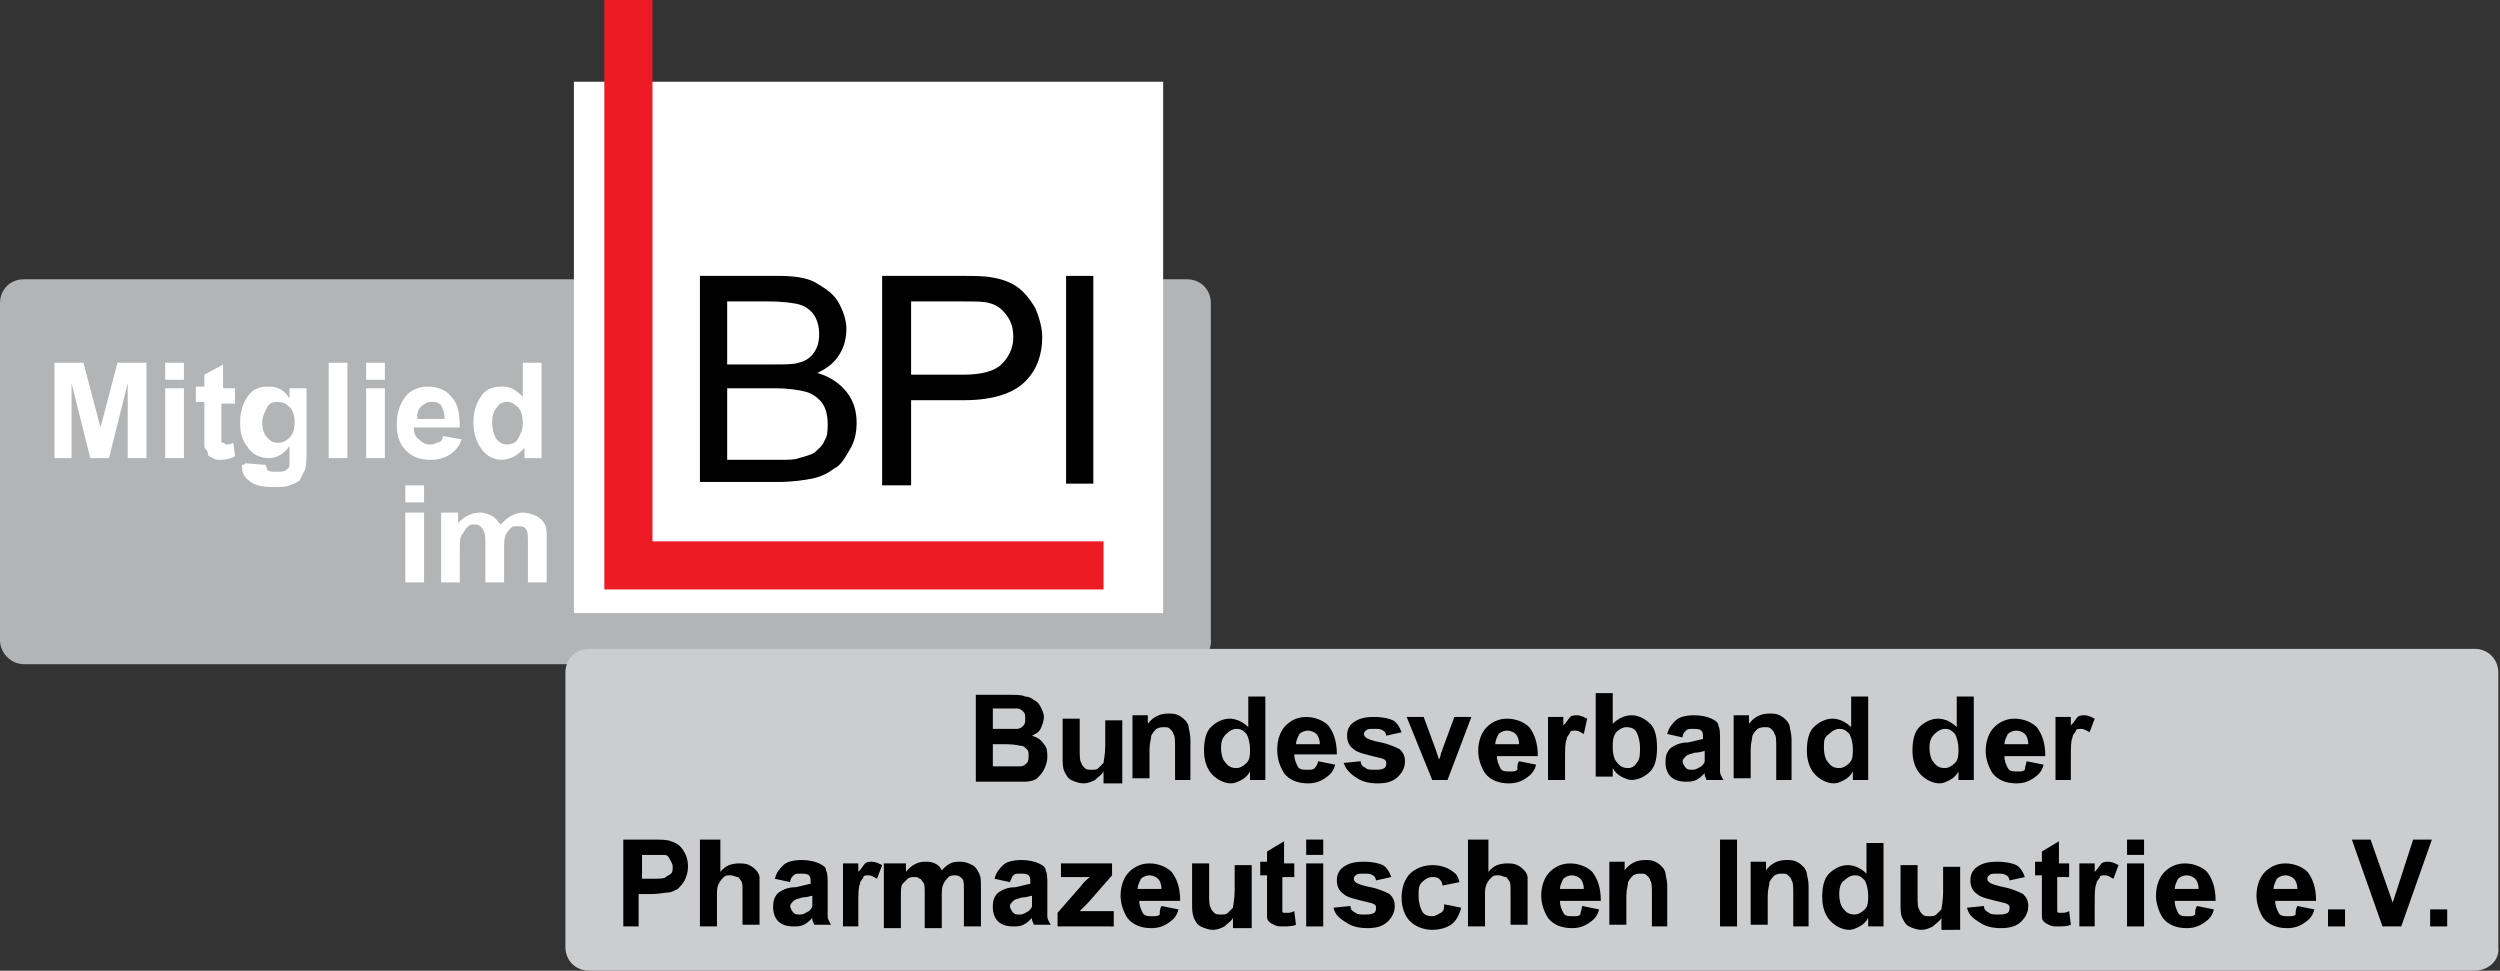 <?xml version="1.0" encoding="UTF-8"?>
<!-- Generator: Adobe Illustrator 19.0.0, SVG Export Plug-In . SVG Version: 6.00 Build 0)  -->
<svg xmlns="http://www.w3.org/2000/svg" xmlns:xlink="http://www.w3.org/1999/xlink" version="1.1" x="0px" y="0px" viewBox="0 0 146.8 57" style="enable-background:new 0 0 146.8 57;" xml:space="preserve">
<rect x="0" y="0" width="146.8" height="57" fill="#333333" stroke="none"/>
<style type="text/css">
	.st0{fill:#B2B4B6;}
	.st1{fill:#CCCDCF;}
	.st2{fill:#FFFFFF;}
	.st3{fill:none;stroke:#ED1C24;stroke-width:2.828;stroke-miterlimit:10;}
</style>
<g id="Layer_1">
</g>
<g id="Layer_2">
	<g>
		<path class="st0" d="M69.8,39H1.4C0.6,39,0,38.3,0,37.6V17.8c0-0.8,0.6-1.4,1.4-1.4h68.3c0.8,0,1.4,0.6,1.4,1.4v19.7    C71.2,38.3,70.5,39,69.8,39z"></path>
		<path class="st1" d="M145.3,57H34.6c-0.8,0-1.4-0.6-1.4-1.4V39.5c0-0.8,0.6-1.4,1.4-1.4h110.7c0.8,0,1.4,0.6,1.4,1.4v16.1    C146.8,56.4,146.1,57,145.3,57z"></path>
		<rect x="33.7" y="4.8" class="st2" width="34.6" height="31.2"></rect>
		<g>
			<path d="M57.3,40.8h2c0.4,0,0.7,0,0.9,0.1c0.2,0,0.4,0.1,0.5,0.2c0.2,0.1,0.3,0.2,0.4,0.4s0.2,0.4,0.2,0.6c0,0.2-0.1,0.5-0.2,0.7     c-0.1,0.2-0.3,0.3-0.5,0.4c0.3,0.1,0.5,0.2,0.7,0.5c0.2,0.2,0.2,0.5,0.2,0.8c0,0.2-0.1,0.5-0.2,0.7c-0.1,0.2-0.3,0.4-0.4,0.5     s-0.4,0.2-0.7,0.2c-0.2,0-0.6,0-1.2,0h-1.7V40.8z M58.3,41.6v1.2h0.7c0.4,0,0.6,0,0.7,0c0.2,0,0.3-0.1,0.4-0.2s0.1-0.2,0.1-0.4     c0-0.2,0-0.3-0.1-0.4c-0.1-0.1-0.2-0.2-0.4-0.2c-0.1,0-0.4,0-0.9,0H58.3z M58.3,43.6V45h0.9c0.4,0,0.6,0,0.7,0     c0.2,0,0.3-0.1,0.4-0.2c0.1-0.1,0.1-0.3,0.1-0.4c0-0.2,0-0.3-0.1-0.4c-0.1-0.1-0.2-0.2-0.3-0.2c-0.1,0-0.4-0.1-0.9-0.1H58.3z"></path>
			<path d="M64.8,45.8v-0.5c-0.1,0.2-0.3,0.3-0.5,0.5c-0.2,0.1-0.4,0.2-0.7,0.2c-0.2,0-0.5-0.1-0.7-0.2c-0.2-0.1-0.3-0.3-0.4-0.5     c-0.1-0.2-0.1-0.5-0.1-0.8v-2.3h1v1.7c0,0.5,0,0.8,0.1,0.9c0,0.1,0.1,0.2,0.2,0.3s0.2,0.1,0.4,0.1c0.2,0,0.3,0,0.4-0.1     c0.1-0.1,0.2-0.2,0.3-0.3c0-0.1,0.1-0.5,0.1-1v-1.5h1v3.7H64.8z"></path>
			<path d="M70,45.8h-1v-1.9c0-0.4,0-0.7-0.1-0.8c0-0.1-0.1-0.2-0.2-0.3c-0.1-0.1-0.2-0.1-0.3-0.1c-0.2,0-0.3,0-0.5,0.1     c-0.1,0.1-0.2,0.2-0.3,0.4c0,0.2-0.1,0.4-0.1,0.8v1.7h-1v-3.7h0.9v0.5c0.3-0.4,0.7-0.6,1.2-0.6c0.2,0,0.4,0,0.6,0.1     c0.2,0.1,0.3,0.2,0.4,0.3s0.2,0.3,0.2,0.4s0.1,0.4,0.1,0.7V45.8z"></path>
			<path d="M74.3,45.8h-0.9v-0.5c-0.1,0.2-0.3,0.4-0.5,0.5c-0.2,0.1-0.4,0.2-0.6,0.2c-0.4,0-0.8-0.2-1.1-0.5     c-0.3-0.3-0.5-0.8-0.5-1.4c0-0.6,0.1-1.1,0.4-1.4c0.3-0.3,0.7-0.5,1.1-0.5c0.4,0,0.8,0.2,1.1,0.5v-1.8h1V45.8z M71.7,43.9     c0,0.4,0.1,0.7,0.2,0.8c0.2,0.3,0.4,0.4,0.7,0.4c0.2,0,0.4-0.1,0.6-0.3c0.2-0.2,0.2-0.5,0.2-0.8c0-0.4-0.1-0.7-0.2-0.9     c-0.2-0.2-0.3-0.3-0.6-0.3c-0.2,0-0.4,0.1-0.6,0.3C71.8,43.3,71.7,43.5,71.7,43.9z"></path>
			<path d="M77.4,44.7l1,0.2c-0.1,0.4-0.3,0.6-0.6,0.8c-0.3,0.2-0.6,0.3-1,0.3c-0.6,0-1.1-0.2-1.4-0.6C75.1,44.9,75,44.5,75,44     c0-0.6,0.2-1.1,0.5-1.4c0.3-0.3,0.7-0.5,1.2-0.5c0.5,0,1,0.2,1.3,0.5c0.3,0.4,0.5,0.9,0.5,1.7H76c0,0.3,0.1,0.5,0.2,0.7     s0.3,0.2,0.6,0.2c0.2,0,0.3,0,0.4-0.1C77.3,45,77.4,44.8,77.4,44.7z M77.5,43.7c0-0.3-0.1-0.5-0.2-0.6c-0.1-0.1-0.3-0.2-0.5-0.2     c-0.2,0-0.4,0.1-0.5,0.2c-0.1,0.2-0.2,0.4-0.2,0.6H77.5z"></path>
			<path d="M78.9,44.8l1-0.1c0,0.2,0.1,0.3,0.3,0.4c0.1,0.1,0.3,0.1,0.5,0.1c0.3,0,0.4,0,0.6-0.1c0.1-0.1,0.1-0.2,0.1-0.3     c0-0.1,0-0.1-0.1-0.2c0,0-0.2-0.1-0.3-0.1c-0.8-0.2-1.3-0.3-1.5-0.5c-0.3-0.2-0.4-0.5-0.4-0.8c0-0.3,0.1-0.6,0.4-0.8     c0.3-0.2,0.6-0.3,1.2-0.3c0.5,0,0.9,0.1,1.1,0.2s0.4,0.4,0.5,0.7l-0.9,0.2c0-0.1-0.1-0.3-0.2-0.3c-0.1-0.1-0.3-0.1-0.5-0.1     c-0.3,0-0.4,0-0.5,0.1c-0.1,0.1-0.1,0.1-0.1,0.2c0,0.1,0,0.1,0.1,0.2c0.1,0.1,0.4,0.2,0.9,0.3c0.5,0.1,0.9,0.3,1.1,0.4     c0.2,0.2,0.3,0.4,0.3,0.7c0,0.3-0.1,0.6-0.4,0.9s-0.7,0.4-1.2,0.4c-0.5,0-0.9-0.1-1.2-0.3C79.2,45.4,79,45.1,78.9,44.8z"></path>
			<path d="M84.1,45.8l-1.5-3.7h1l0.7,1.9l0.2,0.6c0.1-0.2,0.1-0.3,0.1-0.3c0-0.1,0.1-0.2,0.1-0.3l0.7-1.9h1L85,45.8H84.1z"></path>
			<path d="M89.2,44.7l1,0.2c-0.1,0.4-0.3,0.6-0.6,0.8c-0.3,0.2-0.6,0.3-1,0.3c-0.6,0-1.1-0.2-1.4-0.6c-0.2-0.3-0.4-0.8-0.4-1.3     c0-0.6,0.2-1.1,0.5-1.4c0.3-0.3,0.7-0.5,1.2-0.5c0.5,0,1,0.2,1.3,0.5c0.3,0.4,0.5,0.9,0.5,1.7h-2.4c0,0.3,0.1,0.5,0.2,0.7     s0.3,0.2,0.6,0.2c0.2,0,0.3,0,0.4-0.1C89.1,45,89.1,44.8,89.2,44.7z M89.2,43.7c0-0.3-0.1-0.5-0.2-0.6c-0.1-0.1-0.3-0.2-0.5-0.2     c-0.2,0-0.4,0.1-0.5,0.2c-0.1,0.2-0.2,0.4-0.2,0.6H89.2z"></path>
			<path d="M91.9,45.8h-1v-3.7h0.9v0.5c0.2-0.2,0.3-0.4,0.4-0.5s0.3-0.1,0.4-0.1c0.2,0,0.4,0.1,0.6,0.2L93,43.1     c-0.2-0.1-0.3-0.2-0.5-0.2c-0.1,0-0.3,0-0.3,0.1s-0.2,0.2-0.2,0.4c-0.1,0.2-0.1,0.6-0.1,1.2V45.8z"></path>
			<path d="M93.7,45.8v-5.1h1v1.8c0.3-0.3,0.7-0.5,1.1-0.5c0.4,0,0.8,0.2,1.1,0.5c0.3,0.3,0.4,0.8,0.4,1.4c0,0.6-0.1,1.1-0.4,1.4     c-0.3,0.3-0.7,0.5-1.1,0.5c-0.2,0-0.4-0.1-0.6-0.2s-0.4-0.3-0.5-0.5v0.5H93.7z M94.7,43.9c0,0.4,0.1,0.7,0.2,0.8     c0.2,0.3,0.4,0.4,0.7,0.4c0.2,0,0.4-0.1,0.5-0.3c0.2-0.2,0.2-0.5,0.2-0.9c0-0.4-0.1-0.7-0.2-0.9s-0.3-0.3-0.6-0.3     c-0.2,0-0.4,0.1-0.6,0.3C94.7,43.3,94.7,43.5,94.7,43.9z"></path>
			<path d="M98.8,43.3l-0.9-0.2c0.1-0.4,0.3-0.6,0.5-0.8c0.2-0.2,0.6-0.3,1.1-0.3c0.4,0,0.8,0.1,1,0.2c0.2,0.1,0.4,0.2,0.4,0.4     c0.1,0.2,0.1,0.4,0.1,0.9l0,1.1c0,0.3,0,0.6,0,0.7c0,0.2,0.1,0.3,0.2,0.5h-1c0-0.1-0.1-0.2-0.1-0.3c0-0.1,0-0.1,0-0.1     c-0.2,0.2-0.3,0.3-0.5,0.4c-0.2,0.1-0.4,0.1-0.6,0.1c-0.4,0-0.7-0.1-0.9-0.3s-0.3-0.5-0.3-0.8c0-0.2,0-0.4,0.1-0.6     s0.2-0.3,0.4-0.4c0.2-0.1,0.4-0.2,0.8-0.2c0.5-0.1,0.8-0.2,0.9-0.2v-0.1c0-0.2,0-0.3-0.1-0.4c-0.1-0.1-0.3-0.1-0.5-0.1     c-0.2,0-0.3,0-0.4,0.1S98.8,43.1,98.8,43.3z M100.1,44.1c-0.1,0-0.3,0.1-0.6,0.1c-0.3,0.1-0.4,0.1-0.5,0.2     c-0.1,0.1-0.2,0.2-0.2,0.3c0,0.1,0.1,0.3,0.2,0.4c0.1,0.1,0.2,0.1,0.4,0.1c0.2,0,0.3-0.1,0.5-0.2c0.1-0.1,0.2-0.2,0.2-0.3     c0-0.1,0-0.2,0-0.5V44.1z"></path>
			<path d="M105.3,45.8h-1v-1.9c0-0.4,0-0.7-0.1-0.8c0-0.1-0.1-0.2-0.2-0.3c-0.1-0.1-0.2-0.1-0.3-0.1c-0.2,0-0.3,0-0.5,0.1     c-0.1,0.1-0.2,0.2-0.3,0.4c0,0.2-0.1,0.4-0.1,0.8v1.7h-1v-3.7h0.9v0.5c0.3-0.4,0.7-0.6,1.2-0.6c0.2,0,0.4,0,0.6,0.1     c0.2,0.1,0.3,0.2,0.4,0.3s0.2,0.3,0.2,0.4s0.1,0.4,0.1,0.7V45.8z"></path>
			<path d="M109.7,45.8h-0.9v-0.5c-0.1,0.2-0.3,0.4-0.5,0.5c-0.2,0.1-0.4,0.2-0.6,0.2c-0.4,0-0.8-0.2-1.1-0.5     c-0.3-0.3-0.5-0.8-0.5-1.4c0-0.6,0.1-1.1,0.4-1.4c0.3-0.3,0.7-0.5,1.1-0.5c0.4,0,0.8,0.2,1.1,0.5v-1.8h1V45.8z M107.1,43.9     c0,0.4,0.1,0.7,0.2,0.8c0.2,0.3,0.4,0.4,0.7,0.4c0.2,0,0.4-0.1,0.6-0.3c0.2-0.2,0.2-0.5,0.2-0.8c0-0.4-0.1-0.7-0.2-0.9     c-0.2-0.2-0.3-0.3-0.6-0.3c-0.2,0-0.4,0.1-0.6,0.3C107.1,43.3,107.1,43.5,107.1,43.9z"></path>
			<path d="M115.9,45.8H115v-0.5c-0.1,0.2-0.3,0.4-0.5,0.5c-0.2,0.1-0.4,0.2-0.6,0.2c-0.4,0-0.8-0.2-1.1-0.5     c-0.3-0.3-0.5-0.8-0.5-1.4c0-0.6,0.1-1.1,0.4-1.4c0.3-0.3,0.7-0.5,1.1-0.5c0.4,0,0.8,0.2,1.1,0.5v-1.8h1V45.8z M113.3,43.9     c0,0.4,0.1,0.7,0.2,0.8c0.2,0.3,0.4,0.4,0.7,0.4c0.2,0,0.4-0.1,0.6-0.3c0.2-0.2,0.2-0.5,0.2-0.8c0-0.4-0.1-0.7-0.2-0.9     c-0.2-0.2-0.3-0.3-0.6-0.3c-0.2,0-0.4,0.1-0.6,0.3C113.4,43.3,113.3,43.5,113.3,43.9z"></path>
			<path d="M119,44.7l1,0.2c-0.1,0.4-0.3,0.6-0.6,0.8c-0.3,0.2-0.6,0.3-1,0.3c-0.6,0-1.1-0.2-1.4-0.6c-0.2-0.3-0.4-0.8-0.4-1.3     c0-0.6,0.2-1.1,0.5-1.4c0.3-0.3,0.7-0.5,1.2-0.5c0.5,0,1,0.2,1.3,0.5c0.3,0.4,0.5,0.9,0.5,1.7h-2.4c0,0.3,0.1,0.5,0.2,0.7     s0.3,0.2,0.6,0.2c0.2,0,0.3,0,0.4-0.1C118.9,45,119,44.8,119,44.7z M119.1,43.7c0-0.3-0.1-0.5-0.2-0.6c-0.1-0.1-0.3-0.2-0.5-0.2     c-0.2,0-0.4,0.1-0.5,0.2c-0.1,0.2-0.2,0.4-0.2,0.6H119.1z"></path>
			<path d="M121.7,45.8h-1v-3.7h0.9v0.5c0.2-0.2,0.3-0.4,0.4-0.5s0.3-0.1,0.4-0.1c0.2,0,0.4,0.1,0.6,0.2l-0.3,0.8     c-0.2-0.1-0.3-0.2-0.5-0.2c-0.1,0-0.3,0-0.3,0.1s-0.2,0.2-0.2,0.4c-0.1,0.2-0.1,0.6-0.1,1.2V45.8z"></path>
		</g>
		<g>
			<path class="st2" d="M3.2,26.9v-5.6h1.7l1,3.8l1-3.8h1.7v5.6H7.5v-4.4l-1.1,4.4H5.3l-1.1-4.4v4.4H3.2z"></path>
			<path class="st2" d="M9.7,22.3v-1h1.1v1H9.7z M9.7,26.9v-4.1h1.1v4.1H9.7z"></path>
			<path class="st2" d="M13.8,22.8v0.9H13v1.6c0,0.3,0,0.5,0,0.6c0,0.1,0,0.1,0.1,0.1s0.1,0.1,0.2,0.1c0.1,0,0.2,0,0.4-0.1l0.1,0.8     C13.6,26.9,13.3,27,13,27c-0.2,0-0.4,0-0.5-0.1c-0.2-0.1-0.3-0.1-0.3-0.3S12,26.4,12,26.2c0-0.1,0-0.4,0-0.8v-1.8h-0.5v-0.9h0.5     V22l1.1-0.6v1.4H13.8z"></path>
			<path class="st2" d="M14.4,27.2l1.2,0.1c0,0.1,0.1,0.2,0.1,0.3c0.1,0.1,0.3,0.1,0.5,0.1c0.3,0,0.5,0,0.6-0.1     c0.1-0.1,0.2-0.1,0.2-0.3c0-0.1,0-0.3,0-0.5v-0.6c-0.3,0.4-0.7,0.7-1.2,0.7c-0.5,0-1-0.2-1.3-0.7c-0.3-0.4-0.4-0.8-0.4-1.4     c0-0.7,0.2-1.2,0.5-1.6c0.3-0.4,0.7-0.5,1.2-0.5c0.5,0,0.9,0.2,1.2,0.7v-0.6h1v3.7c0,0.5,0,0.8-0.1,1.1c-0.1,0.2-0.2,0.4-0.3,0.6     c-0.1,0.1-0.3,0.2-0.6,0.3c-0.2,0.1-0.5,0.1-0.9,0.1c-0.7,0-1.2-0.1-1.5-0.4c-0.3-0.2-0.4-0.5-0.4-0.9     C14.4,27.3,14.4,27.2,14.4,27.2z M15.4,24.8c0,0.4,0.1,0.7,0.3,0.9S16,26,16.3,26c0.3,0,0.5-0.1,0.7-0.3c0.2-0.2,0.3-0.5,0.3-0.9     c0-0.4-0.1-0.7-0.3-0.9c-0.2-0.2-0.4-0.3-0.7-0.3c-0.3,0-0.5,0.1-0.6,0.3S15.4,24.4,15.4,24.8z"></path>
			<path class="st2" d="M19.3,26.9v-5.6h1.1v5.6H19.3z"></path>
			<path class="st2" d="M21.5,22.3v-1h1.1v1H21.5z M21.5,26.9v-4.1h1.1v4.1H21.5z"></path>
			<path class="st2" d="M26,25.6l1.1,0.2c-0.1,0.4-0.4,0.7-0.7,0.9c-0.3,0.2-0.7,0.3-1.1,0.3c-0.7,0-1.2-0.2-1.6-0.7     c-0.3-0.4-0.4-0.8-0.4-1.4c0-0.7,0.2-1.2,0.5-1.6s0.8-0.6,1.3-0.6c0.6,0,1.1,0.2,1.4,0.6c0.4,0.4,0.5,1,0.5,1.8h-2.7     c0,0.3,0.1,0.6,0.3,0.7c0.2,0.2,0.4,0.3,0.6,0.3c0.2,0,0.3,0,0.4-0.1C25.9,26,26,25.8,26,25.6z M26.1,24.5c0-0.3-0.1-0.5-0.2-0.7     c-0.2-0.2-0.3-0.2-0.6-0.2c-0.2,0-0.4,0.1-0.6,0.3s-0.2,0.4-0.2,0.7H26.1z"></path>
			<path class="st2" d="M31.8,26.9h-1v-0.6c-0.2,0.2-0.4,0.4-0.6,0.5C30,26.9,29.7,27,29.5,27c-0.5,0-0.9-0.2-1.2-0.6     c-0.3-0.4-0.5-0.9-0.5-1.6c0-0.7,0.2-1.2,0.5-1.6c0.3-0.4,0.7-0.5,1.2-0.5c0.5,0,0.8,0.2,1.2,0.6v-2h1.1V26.9z M28.9,24.8     c0,0.4,0.1,0.7,0.2,0.9c0.2,0.3,0.4,0.4,0.7,0.4c0.2,0,0.5-0.1,0.6-0.3s0.3-0.5,0.3-0.9c0-0.5-0.1-0.8-0.3-1     c-0.2-0.2-0.4-0.3-0.6-0.3c-0.3,0-0.5,0.1-0.6,0.3C29,24.1,28.9,24.4,28.9,24.8z"></path>
		</g>
		<g>
			<path class="st2" d="M23.8,29.5v-1h1.1v1H23.8z M23.8,34.2v-4.1h1.1v4.1H23.8z"></path>
			<path class="st2" d="M25.9,30.1h1v0.6c0.4-0.4,0.8-0.6,1.3-0.6c0.3,0,0.5,0.1,0.7,0.2c0.2,0.1,0.3,0.3,0.5,0.5     c0.2-0.2,0.4-0.4,0.6-0.5s0.4-0.2,0.7-0.2c0.3,0,0.6,0.1,0.8,0.2c0.2,0.1,0.4,0.3,0.5,0.5c0.1,0.2,0.1,0.5,0.1,0.8v2.6h-1.1v-2.3     c0-0.4,0-0.7-0.1-0.8c-0.1-0.2-0.3-0.2-0.5-0.2c-0.2,0-0.3,0-0.4,0.1c-0.1,0.1-0.2,0.2-0.3,0.4c-0.1,0.2-0.1,0.5-0.1,0.8v2h-1.1     v-2.2c0-0.4,0-0.7-0.1-0.8c0-0.1-0.1-0.2-0.2-0.3s-0.2-0.1-0.3-0.1c-0.2,0-0.3,0-0.4,0.1c-0.1,0.1-0.2,0.2-0.3,0.4     C27,31.5,27,31.8,27,32.2v2h-1.1V30.1z"></path>
		</g>
		<g>
			<path d="M36.6,54.4v-5.1h1.6c0.6,0,1,0,1.2,0.1c0.3,0.1,0.5,0.2,0.7,0.5c0.2,0.3,0.3,0.6,0.3,1c0,0.3-0.1,0.6-0.2,0.8     c-0.1,0.2-0.3,0.4-0.4,0.5c-0.2,0.1-0.4,0.2-0.5,0.2c-0.2,0-0.6,0.1-1.1,0.1h-0.7v1.9H36.6z M37.7,50.2v1.4h0.6     c0.4,0,0.7,0,0.8-0.1c0.1-0.1,0.2-0.1,0.3-0.2c0.1-0.1,0.1-0.2,0.1-0.4c0-0.2-0.1-0.3-0.2-0.5s-0.2-0.2-0.4-0.2     c-0.1,0-0.4,0-0.7,0H37.7z"></path>
			<path d="M42.3,49.3v1.9c0.3-0.4,0.7-0.5,1.1-0.5c0.2,0,0.4,0,0.6,0.1c0.2,0.1,0.3,0.2,0.4,0.3c0.1,0.1,0.2,0.3,0.2,0.4     c0,0.2,0,0.4,0,0.7v2.1h-1v-1.9c0-0.4,0-0.6-0.1-0.7s-0.1-0.2-0.2-0.2s-0.2-0.1-0.4-0.1c-0.2,0-0.3,0-0.4,0.1     c-0.1,0.1-0.2,0.2-0.3,0.4c-0.1,0.2-0.1,0.4-0.1,0.7v1.8h-1v-5.1H42.3z"></path>
			<path d="M46.4,51.8l-0.9-0.2c0.1-0.4,0.3-0.6,0.5-0.8c0.2-0.2,0.6-0.3,1.1-0.3c0.4,0,0.8,0.1,1,0.2c0.2,0.1,0.4,0.2,0.4,0.4     c0.1,0.2,0.1,0.4,0.1,0.9l0,1.1c0,0.3,0,0.6,0,0.7c0,0.2,0.1,0.3,0.2,0.5h-1c0-0.1-0.1-0.2-0.1-0.3c0-0.1,0-0.1,0-0.1     c-0.2,0.2-0.3,0.3-0.5,0.4c-0.2,0.1-0.4,0.1-0.6,0.1c-0.4,0-0.7-0.1-0.9-0.3s-0.3-0.5-0.3-0.8c0-0.2,0-0.4,0.1-0.6     s0.2-0.3,0.4-0.4c0.2-0.1,0.4-0.2,0.8-0.2c0.5-0.1,0.8-0.2,0.9-0.2v-0.1c0-0.2,0-0.3-0.1-0.4c-0.1-0.1-0.3-0.1-0.5-0.1     c-0.2,0-0.3,0-0.4,0.1S46.4,51.6,46.4,51.8z M47.7,52.6c-0.1,0-0.3,0.1-0.6,0.1c-0.3,0.1-0.4,0.1-0.5,0.2     c-0.1,0.1-0.2,0.2-0.2,0.3c0,0.1,0.1,0.3,0.2,0.4c0.1,0.1,0.2,0.1,0.4,0.1c0.2,0,0.3-0.1,0.5-0.2c0.1-0.1,0.2-0.2,0.2-0.3     c0-0.1,0-0.2,0-0.5V52.6z"></path>
			<path d="M50.5,54.4h-1v-3.7h0.9v0.5c0.2-0.2,0.3-0.4,0.4-0.5s0.3-0.1,0.4-0.1c0.2,0,0.4,0.1,0.6,0.2l-0.3,0.8     c-0.2-0.1-0.3-0.2-0.5-0.2c-0.1,0-0.3,0-0.3,0.1s-0.2,0.2-0.2,0.4c-0.1,0.2-0.1,0.6-0.1,1.2V54.4z"></path>
			<path d="M52.3,50.7h0.9v0.5c0.3-0.4,0.7-0.6,1.1-0.6c0.2,0,0.4,0,0.6,0.1s0.3,0.2,0.4,0.4c0.2-0.2,0.3-0.3,0.5-0.4     c0.2-0.1,0.4-0.1,0.6-0.1c0.3,0,0.5,0.1,0.7,0.2s0.3,0.3,0.4,0.5c0.1,0.2,0.1,0.4,0.1,0.8v2.3h-1v-2.1c0-0.4,0-0.6-0.1-0.7     c-0.1-0.1-0.2-0.2-0.4-0.2c-0.1,0-0.3,0-0.4,0.1c-0.1,0.1-0.2,0.2-0.3,0.4c-0.1,0.2-0.1,0.4-0.1,0.8v1.8h-1v-2     c0-0.4,0-0.6-0.1-0.7s-0.1-0.2-0.2-0.2c-0.1-0.1-0.2-0.1-0.3-0.1c-0.1,0-0.3,0-0.4,0.1s-0.2,0.2-0.3,0.3s-0.1,0.4-0.1,0.8v1.8h-1     V50.7z"></path>
			<path d="M59.3,51.8l-0.9-0.2c0.1-0.4,0.3-0.6,0.5-0.8c0.2-0.2,0.6-0.3,1.1-0.3c0.4,0,0.8,0.1,1,0.2c0.2,0.1,0.4,0.2,0.4,0.4     c0.1,0.2,0.1,0.4,0.1,0.9l0,1.1c0,0.3,0,0.6,0,0.7c0,0.2,0.1,0.3,0.2,0.5h-1c0-0.1-0.1-0.2-0.1-0.3c0-0.1,0-0.1,0-0.1     c-0.2,0.2-0.3,0.3-0.5,0.4c-0.2,0.1-0.4,0.1-0.6,0.1c-0.4,0-0.7-0.1-0.9-0.3s-0.3-0.5-0.3-0.8c0-0.2,0-0.4,0.1-0.6     s0.2-0.3,0.4-0.4c0.2-0.1,0.4-0.2,0.8-0.2c0.5-0.1,0.8-0.2,0.9-0.2v-0.1c0-0.2,0-0.3-0.1-0.4c-0.1-0.1-0.3-0.1-0.5-0.1     c-0.2,0-0.3,0-0.4,0.1S59.4,51.6,59.3,51.8z M60.6,52.6c-0.1,0-0.3,0.1-0.6,0.1c-0.3,0.1-0.4,0.1-0.5,0.2     c-0.1,0.1-0.2,0.2-0.2,0.3c0,0.1,0.1,0.3,0.2,0.4c0.1,0.1,0.2,0.1,0.4,0.1c0.2,0,0.3-0.1,0.5-0.2c0.1-0.1,0.2-0.2,0.2-0.3     c0-0.1,0-0.2,0-0.5V52.6z"></path>
			<path d="M62.1,54.4v-0.8l1.4-1.6c0.2-0.3,0.4-0.4,0.5-0.5c-0.1,0-0.3,0-0.4,0l-1.3,0v-0.8h3v0.7L63.9,53l-0.5,0.5     c0.3,0,0.4,0,0.5,0h1.5v0.9H62.1z"></path>
			<path d="M68.2,53.2l1,0.2c-0.1,0.4-0.3,0.6-0.6,0.8c-0.3,0.2-0.6,0.3-1,0.3c-0.6,0-1.1-0.2-1.4-0.6c-0.2-0.3-0.4-0.8-0.4-1.3     c0-0.6,0.2-1.1,0.5-1.4c0.3-0.3,0.7-0.5,1.2-0.5c0.5,0,1,0.2,1.3,0.5c0.3,0.4,0.5,0.9,0.5,1.7h-2.4c0,0.3,0.1,0.5,0.2,0.7     s0.3,0.2,0.6,0.2c0.2,0,0.3,0,0.4-0.1C68.1,53.5,68.1,53.4,68.2,53.2z M68.2,52.2c0-0.3-0.1-0.5-0.2-0.6     c-0.1-0.1-0.3-0.2-0.5-0.2c-0.2,0-0.4,0.1-0.5,0.2c-0.1,0.2-0.2,0.4-0.2,0.6H68.2z"></path>
			<path d="M72.4,54.4v-0.5c-0.1,0.2-0.3,0.3-0.5,0.5c-0.2,0.1-0.4,0.2-0.7,0.2c-0.2,0-0.5-0.1-0.7-0.2c-0.2-0.1-0.3-0.3-0.4-0.5     C70,53.6,70,53.4,70,53v-2.3h1v1.7c0,0.5,0,0.8,0.1,0.9c0,0.1,0.1,0.2,0.2,0.3s0.2,0.1,0.4,0.1c0.2,0,0.3,0,0.4-0.1     c0.1-0.1,0.2-0.2,0.3-0.3c0-0.1,0.1-0.5,0.1-1v-1.5h1v3.7H72.4z"></path>
			<path d="M76,50.7v0.8h-0.7v1.5c0,0.3,0,0.5,0,0.5s0,0.1,0.1,0.1c0,0,0.1,0,0.2,0c0.1,0,0.2,0,0.4-0.1l0.1,0.8     c-0.2,0.1-0.5,0.1-0.8,0.1c-0.2,0-0.3,0-0.5-0.1s-0.2-0.1-0.3-0.2c-0.1-0.1-0.1-0.2-0.1-0.4c0-0.1,0-0.3,0-0.7v-1.6h-0.4v-0.8     h0.4V50l1-0.6v1.3H76z"></path>
			<path d="M76.7,50.2v-0.9h1v0.9H76.7z M76.7,54.4v-3.7h1v3.7H76.7z"></path>
			<path d="M78.3,53.3l1-0.1c0,0.2,0.1,0.3,0.3,0.4c0.1,0.1,0.3,0.1,0.5,0.1c0.3,0,0.4,0,0.6-0.1c0.1-0.1,0.1-0.2,0.1-0.3     c0-0.1,0-0.1-0.1-0.2c0,0-0.2-0.1-0.3-0.1c-0.8-0.2-1.3-0.3-1.5-0.5c-0.3-0.2-0.4-0.5-0.4-0.8c0-0.3,0.1-0.6,0.4-0.8     c0.3-0.2,0.6-0.3,1.2-0.3c0.5,0,0.9,0.1,1.1,0.2s0.4,0.4,0.5,0.7l-0.9,0.2c0-0.1-0.1-0.3-0.2-0.3c-0.1-0.1-0.3-0.1-0.5-0.1     c-0.3,0-0.4,0-0.5,0.1c-0.1,0.1-0.1,0.1-0.1,0.2c0,0.1,0,0.1,0.1,0.2c0.1,0.1,0.4,0.2,0.9,0.3c0.5,0.1,0.9,0.3,1.1,0.4     c0.2,0.2,0.3,0.4,0.3,0.7c0,0.3-0.1,0.6-0.4,0.9s-0.7,0.4-1.2,0.4c-0.5,0-0.9-0.1-1.2-0.3C78.6,53.9,78.4,53.7,78.3,53.3z"></path>
			<path d="M85.7,51.8l-1,0.2c0-0.2-0.1-0.3-0.2-0.4c-0.1-0.1-0.3-0.1-0.4-0.1c-0.2,0-0.4,0.1-0.6,0.3s-0.2,0.4-0.2,0.8     c0,0.4,0.1,0.7,0.2,0.9s0.3,0.3,0.6,0.3c0.2,0,0.3-0.1,0.5-0.2s0.2-0.3,0.2-0.5l1,0.2c-0.1,0.4-0.3,0.8-0.6,1     c-0.3,0.2-0.7,0.3-1.1,0.3c-0.5,0-1-0.2-1.3-0.5s-0.5-0.8-0.5-1.4c0-0.6,0.2-1.1,0.5-1.4c0.3-0.3,0.8-0.5,1.3-0.5     c0.4,0,0.8,0.1,1.1,0.3S85.6,51.4,85.7,51.8z"></path>
			<path d="M87.4,49.3v1.9c0.3-0.4,0.7-0.5,1.1-0.5c0.2,0,0.4,0,0.6,0.1c0.2,0.1,0.3,0.2,0.4,0.3c0.1,0.1,0.2,0.3,0.2,0.4     c0,0.2,0,0.4,0,0.7v2.1h-1v-1.9c0-0.4,0-0.6-0.1-0.7s-0.1-0.2-0.2-0.2s-0.2-0.1-0.4-0.1c-0.2,0-0.3,0-0.4,0.1     c-0.1,0.1-0.2,0.2-0.3,0.4c-0.1,0.2-0.1,0.4-0.1,0.7v1.8h-1v-5.1H87.4z"></path>
			<path d="M92.9,53.2l1,0.2c-0.1,0.4-0.3,0.6-0.6,0.8c-0.3,0.2-0.6,0.3-1,0.3c-0.6,0-1.1-0.2-1.4-0.6c-0.2-0.3-0.4-0.8-0.4-1.3     c0-0.6,0.2-1.1,0.5-1.4c0.3-0.3,0.7-0.5,1.2-0.5c0.5,0,1,0.2,1.3,0.5c0.3,0.4,0.5,0.9,0.5,1.7h-2.4c0,0.3,0.1,0.5,0.2,0.7     s0.3,0.2,0.6,0.2c0.2,0,0.3,0,0.4-0.1C92.8,53.5,92.9,53.4,92.9,53.2z M93,52.2c0-0.3-0.1-0.5-0.2-0.6c-0.1-0.1-0.3-0.2-0.5-0.2     c-0.2,0-0.4,0.1-0.5,0.2c-0.1,0.2-0.2,0.4-0.2,0.6H93z"></path>
			<path d="M98,54.4h-1v-1.9c0-0.4,0-0.7-0.1-0.8c0-0.1-0.1-0.2-0.2-0.3c-0.1-0.1-0.2-0.1-0.3-0.1c-0.2,0-0.3,0-0.5,0.1     c-0.1,0.1-0.2,0.2-0.3,0.4c0,0.2-0.1,0.4-0.1,0.8v1.7h-1v-3.7h0.9v0.5c0.3-0.4,0.7-0.6,1.2-0.6c0.2,0,0.4,0,0.6,0.1     c0.2,0.1,0.3,0.2,0.4,0.3s0.2,0.3,0.2,0.4s0.1,0.4,0.1,0.7V54.4z"></path>
			<path d="M101,54.4v-5.1h1v5.1H101z"></path>
			<path d="M106.3,54.4h-1v-1.9c0-0.4,0-0.7-0.1-0.8c0-0.1-0.1-0.2-0.2-0.3c-0.1-0.1-0.2-0.1-0.3-0.1c-0.2,0-0.3,0-0.5,0.1     c-0.1,0.1-0.2,0.2-0.3,0.4c0,0.2-0.1,0.4-0.1,0.8v1.7h-1v-3.7h0.9v0.5c0.3-0.4,0.7-0.6,1.2-0.6c0.2,0,0.4,0,0.6,0.1     c0.2,0.1,0.3,0.2,0.4,0.3s0.2,0.3,0.2,0.4s0.1,0.4,0.1,0.7V54.4z"></path>
			<path d="M110.6,54.4h-0.9v-0.5c-0.1,0.2-0.3,0.4-0.5,0.5c-0.2,0.1-0.4,0.2-0.6,0.2c-0.4,0-0.8-0.2-1.1-0.5     c-0.3-0.3-0.5-0.8-0.5-1.4c0-0.6,0.1-1.1,0.4-1.4c0.3-0.3,0.7-0.5,1.1-0.5c0.4,0,0.8,0.2,1.1,0.5v-1.8h1V54.4z M108,52.5     c0,0.4,0.1,0.7,0.2,0.8c0.2,0.3,0.4,0.4,0.7,0.4c0.2,0,0.4-0.1,0.6-0.3c0.2-0.2,0.2-0.5,0.2-0.8c0-0.4-0.1-0.7-0.2-0.9     c-0.2-0.2-0.3-0.3-0.6-0.3c-0.2,0-0.4,0.1-0.6,0.3C108.1,51.8,108,52.1,108,52.5z"></path>
			<path d="M114,54.4v-0.5c-0.1,0.2-0.3,0.3-0.5,0.5c-0.2,0.1-0.4,0.2-0.7,0.2c-0.2,0-0.5-0.1-0.7-0.2c-0.2-0.1-0.3-0.3-0.4-0.5     c-0.1-0.2-0.1-0.5-0.1-0.8v-2.3h1v1.7c0,0.5,0,0.8,0.1,0.9c0,0.1,0.1,0.2,0.2,0.3s0.2,0.1,0.4,0.1c0.2,0,0.3,0,0.4-0.1     c0.1-0.1,0.2-0.2,0.3-0.3c0-0.1,0.1-0.5,0.1-1v-1.5h1v3.7H114z"></path>
			<path d="M115.5,53.3l1-0.1c0,0.2,0.1,0.3,0.3,0.4c0.1,0.1,0.3,0.1,0.5,0.1c0.3,0,0.4,0,0.6-0.1c0.1-0.1,0.1-0.2,0.1-0.3     c0-0.1,0-0.1-0.1-0.2c0,0-0.2-0.1-0.3-0.1c-0.8-0.2-1.3-0.3-1.5-0.5c-0.3-0.2-0.4-0.5-0.4-0.8c0-0.3,0.1-0.6,0.4-0.8     c0.3-0.2,0.6-0.3,1.2-0.3c0.5,0,0.9,0.1,1.1,0.2s0.4,0.4,0.5,0.7l-0.9,0.2c0-0.1-0.1-0.3-0.2-0.3c-0.1-0.1-0.3-0.1-0.5-0.1     c-0.3,0-0.4,0-0.5,0.1c-0.1,0.1-0.1,0.1-0.1,0.2c0,0.1,0,0.1,0.1,0.2c0.1,0.1,0.4,0.2,0.9,0.3c0.5,0.1,0.9,0.3,1.1,0.4     c0.2,0.2,0.3,0.4,0.3,0.7c0,0.3-0.1,0.6-0.4,0.9s-0.7,0.4-1.2,0.4c-0.5,0-0.9-0.1-1.2-0.3C115.8,53.9,115.6,53.7,115.5,53.3z"></path>
			<path d="M121.5,50.7v0.8h-0.7v1.5c0,0.3,0,0.5,0,0.5s0,0.1,0.1,0.1c0,0,0.1,0,0.2,0c0.1,0,0.2,0,0.4-0.1l0.1,0.8     c-0.2,0.1-0.5,0.1-0.8,0.1c-0.2,0-0.3,0-0.5-0.1s-0.2-0.1-0.3-0.2c-0.1-0.1-0.1-0.2-0.1-0.4c0-0.1,0-0.3,0-0.7v-1.6h-0.4v-0.8     h0.4V50l1-0.6v1.3H121.5z"></path>
			<path d="M123.1,54.4h-1v-3.7h0.9v0.5c0.2-0.2,0.3-0.4,0.4-0.5s0.3-0.1,0.4-0.1c0.2,0,0.4,0.1,0.6,0.2l-0.3,0.8     c-0.2-0.1-0.3-0.2-0.5-0.2c-0.1,0-0.3,0-0.3,0.1s-0.2,0.2-0.2,0.4c-0.1,0.2-0.1,0.6-0.1,1.2V54.4z"></path>
			<path d="M124.9,50.2v-0.9h1v0.9H124.9z M124.9,54.4v-3.7h1v3.7H124.9z"></path>
			<path d="M129,53.2l1,0.2c-0.1,0.4-0.3,0.6-0.6,0.8c-0.3,0.2-0.6,0.3-1,0.3c-0.6,0-1.1-0.2-1.4-0.6c-0.2-0.3-0.4-0.8-0.4-1.3     c0-0.6,0.2-1.1,0.5-1.4c0.3-0.3,0.7-0.5,1.2-0.5c0.5,0,1,0.2,1.3,0.5c0.3,0.4,0.5,0.9,0.5,1.7h-2.4c0,0.3,0.1,0.5,0.2,0.7     s0.3,0.2,0.6,0.2c0.2,0,0.3,0,0.4-0.1C128.9,53.5,128.9,53.4,129,53.2z M129.1,52.2c0-0.3-0.1-0.5-0.2-0.6     c-0.1-0.1-0.3-0.2-0.5-0.2c-0.2,0-0.4,0.1-0.5,0.2c-0.1,0.2-0.2,0.4-0.2,0.6H129.1z"></path>
			<path d="M134.9,53.2l1,0.2c-0.1,0.4-0.3,0.6-0.6,0.8c-0.3,0.2-0.6,0.3-1,0.3c-0.6,0-1.1-0.2-1.4-0.6c-0.2-0.3-0.4-0.8-0.4-1.3     c0-0.6,0.2-1.1,0.5-1.4c0.3-0.3,0.7-0.5,1.2-0.5c0.5,0,1,0.2,1.3,0.5c0.3,0.4,0.5,0.9,0.5,1.7h-2.4c0,0.3,0.1,0.5,0.2,0.7     s0.3,0.2,0.6,0.2c0.2,0,0.3,0,0.4-0.1C134.8,53.5,134.8,53.4,134.9,53.2z M134.9,52.2c0-0.3-0.1-0.5-0.2-0.6     c-0.1-0.1-0.3-0.2-0.5-0.2c-0.2,0-0.4,0.1-0.5,0.2c-0.1,0.2-0.2,0.4-0.2,0.6H134.9z"></path>
			<path d="M136.7,54.4v-1h1v1H136.7z"></path>
			<path d="M139.9,54.4l-1.8-5.1h1.1l1.3,3.7l1.2-3.7h1.1l-1.8,5.1H139.9z"></path>
			<path d="M142.7,54.4v-1h1v1H142.7z"></path>
		</g>
		<g>
			<path d="M41.1,28.4V16.2h4.6c0.9,0,1.7,0.1,2.2,0.4s1,0.6,1.3,1.1c0.3,0.5,0.5,1.1,0.5,1.6c0,0.5-0.1,1-0.4,1.5     c-0.3,0.5-0.7,0.8-1.3,1.1c0.7,0.2,1.3,0.6,1.7,1.1c0.4,0.5,0.6,1.1,0.6,1.8c0,0.6-0.1,1.1-0.4,1.6s-0.5,0.9-0.9,1.1     c-0.4,0.3-0.8,0.5-1.3,0.6c-0.5,0.1-1.2,0.2-2,0.2H41.1z M42.8,21.4h2.6c0.7,0,1.2,0,1.5-0.1c0.4-0.1,0.7-0.3,0.9-0.6     c0.2-0.3,0.3-0.6,0.3-1.1c0-0.4-0.1-0.8-0.3-1.1c-0.2-0.3-0.5-0.5-0.8-0.6s-1-0.2-1.9-0.2h-2.4V21.4z M42.8,27h3     c0.5,0,0.9,0,1.1-0.1c0.4-0.1,0.7-0.2,0.9-0.3c0.2-0.2,0.5-0.4,0.6-0.7c0.2-0.3,0.2-0.6,0.2-1c0-0.5-0.1-0.9-0.3-1.2     c-0.2-0.3-0.6-0.6-1-0.7c-0.4-0.1-1-0.2-1.8-0.2h-2.8V27z"></path>
			<path d="M51.8,28.4V16.2h4.6c0.8,0,1.4,0,1.9,0.1c0.6,0.1,1.1,0.3,1.5,0.6c0.4,0.3,0.7,0.7,1,1.2c0.2,0.5,0.4,1.1,0.4,1.7     c0,1-0.3,1.9-1,2.6c-0.7,0.7-1.9,1.1-3.6,1.1h-3.1v5H51.8z M53.4,22h3.2c1,0,1.8-0.2,2.2-0.6c0.4-0.4,0.7-0.9,0.7-1.6     c0-0.5-0.1-0.9-0.4-1.3c-0.3-0.4-0.6-0.6-1-0.7c-0.3-0.1-0.8-0.1-1.5-0.1h-3.1V22z"></path>
			<path d="M62.6,28.4V16.2h1.6v12.2H62.6z"></path>
		</g>
		<path class="st3" d="M36.9,0v33.2c27.7,0,27.9,0,27.9,0"></path>
	</g>
</g>
</svg>
